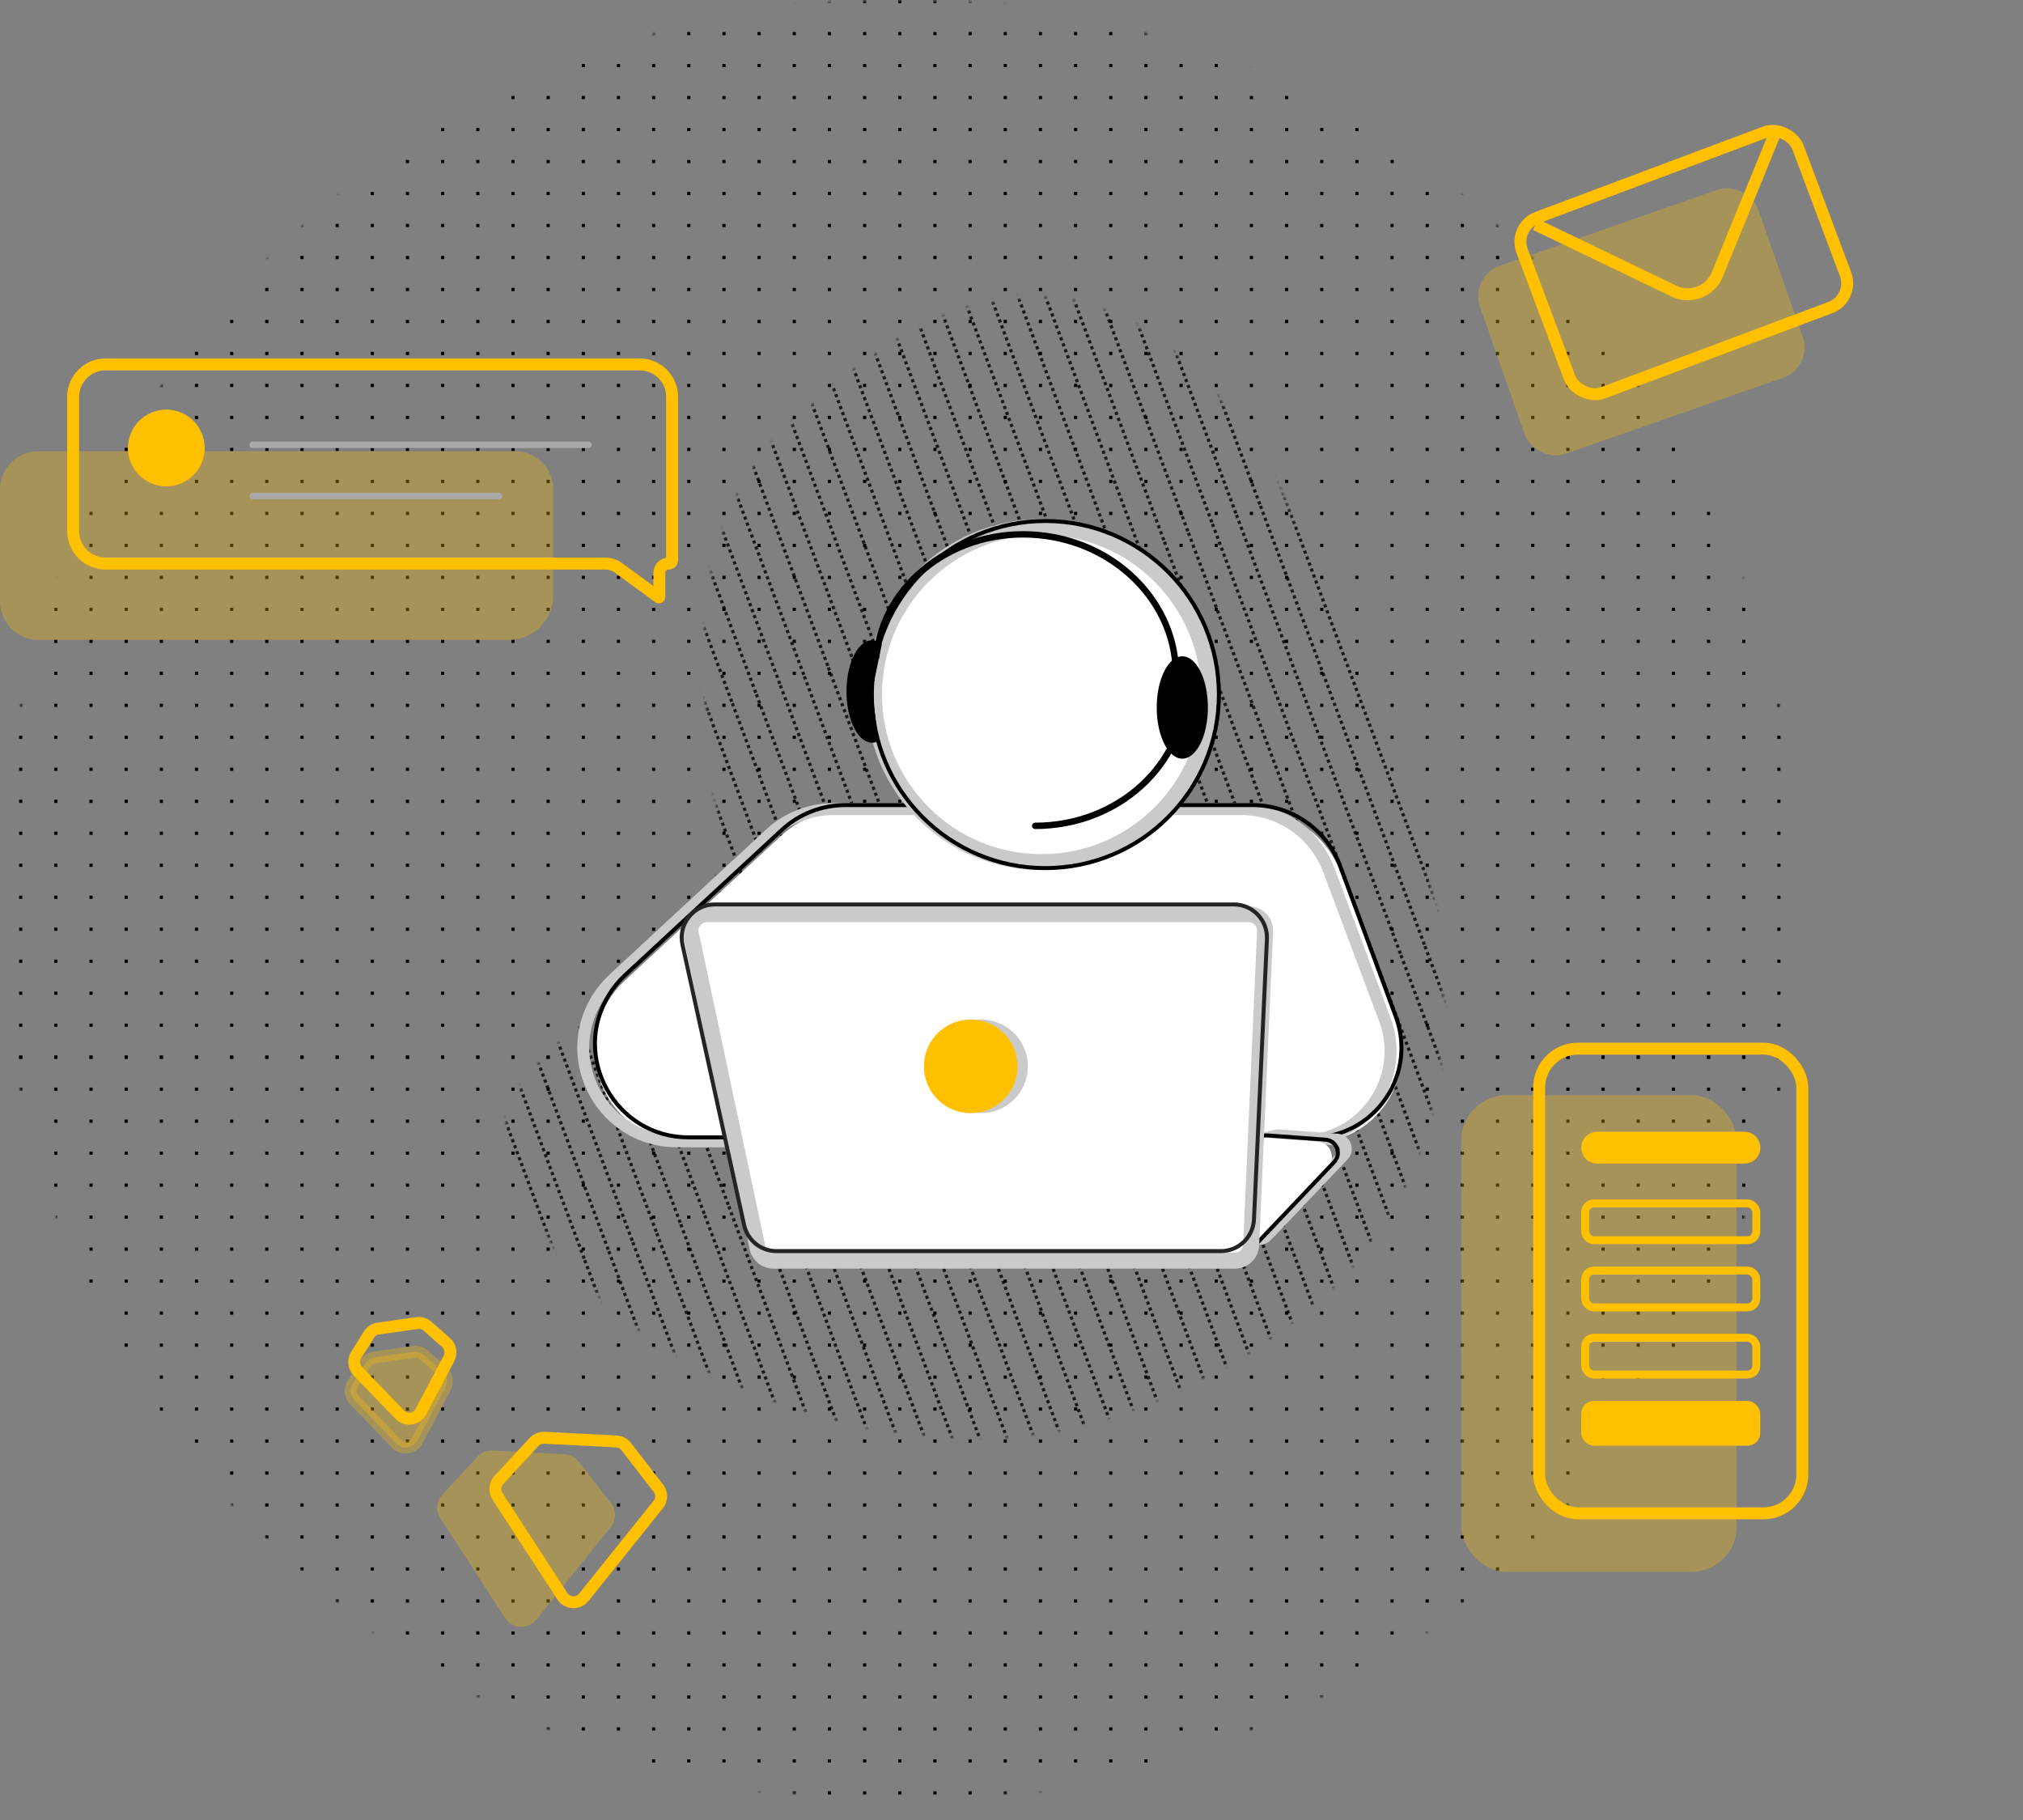 <svg width="508" height="457" viewBox="0 0 508 457" fill="none" xmlns="http://www.w3.org/2000/svg">
<rect x="0" y="0" width="508" height="457" fill="#808080" stroke="none"/>
<mask id="mask0_1754_79152" style="mask-type:alpha" maskUnits="userSpaceOnUse" x="0" y="0" width="453" height="453">
<circle cx="226.101" cy="226.101" r="226.101" fill="#C4C4C4"/>
</mask>
<g mask="url(#mask0_1754_79152)">
<line x1="-30.522" y1="112.85" x2="556.618" y2="112.85" stroke="black" stroke-width="0.803" stroke-dasharray="0.8 8.03"/>
<line x1="-30.522" y1="120.882" x2="556.618" y2="120.882" stroke="black" stroke-width="0.803" stroke-dasharray="0.8 8.03"/>
<line x1="-30.522" y1="128.914" x2="556.618" y2="128.914" stroke="black" stroke-width="0.803" stroke-dasharray="0.8 8.03"/>
<line x1="-30.522" y1="136.946" x2="556.618" y2="136.946" stroke="black" stroke-width="0.803" stroke-dasharray="0.8 8.03"/>
<line x1="-30.522" y1="144.978" x2="556.618" y2="144.978" stroke="black" stroke-width="0.803" stroke-dasharray="0.8 8.03"/>
<line x1="-30.522" y1="153.01" x2="556.618" y2="153.01" stroke="black" stroke-width="0.803" stroke-dasharray="0.8 8.03"/>
<line x1="-30.522" y1="161.042" x2="556.618" y2="161.042" stroke="black" stroke-width="0.803" stroke-dasharray="0.8 8.03"/>
<line x1="-30.522" y1="169.074" x2="556.618" y2="169.074" stroke="black" stroke-width="0.803" stroke-dasharray="0.8 8.03"/>
<line x1="-30.522" y1="177.106" x2="556.618" y2="177.106" stroke="black" stroke-width="0.803" stroke-dasharray="0.8 8.03"/>
<line x1="-30.522" y1="185.138" x2="556.618" y2="185.138" stroke="black" stroke-width="0.803" stroke-dasharray="0.8 8.03"/>
<line x1="-30.522" y1="0.402" x2="556.618" y2="0.402" stroke="black" stroke-width="0.803" stroke-dasharray="0.8 8.03"/>
<line x1="-30.522" y1="8.434" x2="556.618" y2="8.434" stroke="black" stroke-width="0.803" stroke-dasharray="0.8 8.03"/>
<line x1="-30.522" y1="16.466" x2="556.618" y2="16.466" stroke="black" stroke-width="0.803" stroke-dasharray="0.8 8.03"/>
<line x1="-30.522" y1="24.498" x2="556.618" y2="24.498" stroke="black" stroke-width="0.803" stroke-dasharray="0.8 8.03"/>
<line x1="-30.522" y1="193.17" x2="556.618" y2="193.17" stroke="black" stroke-width="0.803" stroke-dasharray="0.8 8.03"/>
<line x1="-30.522" y1="201.202" x2="556.618" y2="201.202" stroke="black" stroke-width="0.803" stroke-dasharray="0.8 8.03"/>
<line x1="-30.522" y1="209.234" x2="556.618" y2="209.234" stroke="black" stroke-width="0.803" stroke-dasharray="0.8 8.03"/>
<line x1="-30.522" y1="217.266" x2="556.618" y2="217.266" stroke="black" stroke-width="0.803" stroke-dasharray="0.8 8.03"/>
<line x1="-30.522" y1="225.298" x2="556.618" y2="225.298" stroke="black" stroke-width="0.803" stroke-dasharray="0.8 8.03"/>
<line x1="-30.522" y1="233.33" x2="556.618" y2="233.33" stroke="black" stroke-width="0.803" stroke-dasharray="0.8 8.03"/>
<line x1="-30.522" y1="241.362" x2="556.618" y2="241.362" stroke="black" stroke-width="0.803" stroke-dasharray="0.8 8.03"/>
<line x1="-30.522" y1="249.394" x2="556.618" y2="249.394" stroke="black" stroke-width="0.803" stroke-dasharray="0.8 8.03"/>
<line x1="-30.522" y1="257.426" x2="556.618" y2="257.426" stroke="black" stroke-width="0.803" stroke-dasharray="0.8 8.03"/>
<line x1="-30.522" y1="265.458" x2="556.618" y2="265.458" stroke="black" stroke-width="0.803" stroke-dasharray="0.8 8.03"/>
<line x1="-30.522" y1="32.53" x2="556.618" y2="32.53" stroke="black" stroke-width="0.803" stroke-dasharray="0.8 8.03"/>
<line x1="-30.522" y1="40.562" x2="556.618" y2="40.562" stroke="black" stroke-width="0.803" stroke-dasharray="0.8 8.03"/>
<line x1="-30.522" y1="48.594" x2="556.618" y2="48.594" stroke="black" stroke-width="0.803" stroke-dasharray="0.8 8.03"/>
<line x1="-30.522" y1="56.626" x2="556.618" y2="56.626" stroke="black" stroke-width="0.803" stroke-dasharray="0.8 8.03"/>
<line x1="-30.522" y1="64.658" x2="556.618" y2="64.658" stroke="black" stroke-width="0.803" stroke-dasharray="0.8 8.03"/>
<line x1="-30.522" y1="72.69" x2="556.618" y2="72.69" stroke="black" stroke-width="0.803" stroke-dasharray="0.8 8.03"/>
<line x1="-30.522" y1="80.722" x2="556.618" y2="80.722" stroke="black" stroke-width="0.803" stroke-dasharray="0.8 8.03"/>
<line x1="-30.522" y1="88.754" x2="556.618" y2="88.754" stroke="black" stroke-width="0.803" stroke-dasharray="0.8 8.03"/>
<line x1="-30.522" y1="96.786" x2="556.618" y2="96.786" stroke="black" stroke-width="0.803" stroke-dasharray="0.8 8.03"/>
<line x1="-30.522" y1="104.818" x2="556.618" y2="104.818" stroke="black" stroke-width="0.803" stroke-dasharray="0.8 8.03"/>
<line x1="-30.522" y1="426.098" x2="556.618" y2="426.098" stroke="black" stroke-width="0.803" stroke-dasharray="0.8 8.03"/>
<line x1="-30.522" y1="434.13" x2="556.618" y2="434.13" stroke="black" stroke-width="0.803" stroke-dasharray="0.8 8.03"/>
<line x1="-30.522" y1="442.162" x2="556.618" y2="442.162" stroke="black" stroke-width="0.803" stroke-dasharray="0.8 8.03"/>
<line x1="-30.522" y1="450.194" x2="556.618" y2="450.194" stroke="black" stroke-width="0.803" stroke-dasharray="0.8 8.03"/>
<line x1="-30.522" y1="265.458" x2="556.618" y2="265.458" stroke="black" stroke-width="0.803" stroke-dasharray="0.8 8.03"/>
<line x1="-30.522" y1="273.49" x2="556.618" y2="273.49" stroke="black" stroke-width="0.803" stroke-dasharray="0.8 8.03"/>
<line x1="-30.522" y1="281.522" x2="556.618" y2="281.522" stroke="black" stroke-width="0.803" stroke-dasharray="0.8 8.03"/>
<line x1="-30.522" y1="289.554" x2="556.618" y2="289.554" stroke="black" stroke-width="0.803" stroke-dasharray="0.8 8.03"/>
<line x1="-30.522" y1="297.586" x2="556.618" y2="297.586" stroke="black" stroke-width="0.803" stroke-dasharray="0.8 8.03"/>
<line x1="-30.522" y1="305.618" x2="556.618" y2="305.618" stroke="black" stroke-width="0.803" stroke-dasharray="0.8 8.03"/>
<line x1="-30.522" y1="313.65" x2="556.618" y2="313.65" stroke="black" stroke-width="0.803" stroke-dasharray="0.8 8.03"/>
<line x1="-30.522" y1="321.682" x2="556.618" y2="321.682" stroke="black" stroke-width="0.803" stroke-dasharray="0.8 8.03"/>
<line x1="-30.522" y1="329.714" x2="556.618" y2="329.714" stroke="black" stroke-width="0.803" stroke-dasharray="0.8 8.03"/>
<line x1="-30.522" y1="337.746" x2="556.618" y2="337.746" stroke="black" stroke-width="0.803" stroke-dasharray="0.8 8.03"/>
<line x1="-30.522" y1="345.778" x2="556.618" y2="345.778" stroke="black" stroke-width="0.803" stroke-dasharray="0.8 8.03"/>
<line x1="-30.522" y1="353.81" x2="556.618" y2="353.81" stroke="black" stroke-width="0.803" stroke-dasharray="0.8 8.03"/>
<line x1="-30.522" y1="361.842" x2="556.618" y2="361.842" stroke="black" stroke-width="0.803" stroke-dasharray="0.8 8.03"/>
<line x1="-30.522" y1="369.874" x2="556.618" y2="369.874" stroke="black" stroke-width="0.803" stroke-dasharray="0.8 8.03"/>
<line x1="-30.522" y1="377.906" x2="556.618" y2="377.906" stroke="black" stroke-width="0.803" stroke-dasharray="0.8 8.03"/>
<line x1="-30.522" y1="385.938" x2="556.618" y2="385.938" stroke="black" stroke-width="0.803" stroke-dasharray="0.8 8.03"/>
<line x1="-30.522" y1="393.97" x2="556.618" y2="393.97" stroke="black" stroke-width="0.803" stroke-dasharray="0.8 8.03"/>
<line x1="-30.522" y1="402.002" x2="556.618" y2="402.002" stroke="black" stroke-width="0.803" stroke-dasharray="0.8 8.03"/>
<line x1="-30.522" y1="410.034" x2="556.618" y2="410.034" stroke="black" stroke-width="0.803" stroke-dasharray="0.8 8.03"/>
<line x1="-30.522" y1="418.066" x2="556.618" y2="418.066" stroke="black" stroke-width="0.803" stroke-dasharray="0.8 8.03"/>
</g>
<mask id="mask1_1754_79152" style="mask-type:alpha" maskUnits="userSpaceOnUse" x="126" y="74" width="237" height="288">
<path opacity="0.8" d="M281.815 354.852C229.437 374.425 147.887 345.854 128.314 293.476C117.737 265.173 164.483 251.557 177.65 226.833C188.851 205.801 160.873 157.495 191.632 113.525C278.746 22.108 321.039 113.556 340.612 165.934C396.244 290.778 334.193 335.278 281.815 354.852Z" fill="black"/>
</mask>
<g mask="url(#mask1_1754_79152)">
<line x1="296.518" y1="386.039" x2="255.206" y2="275.489" stroke="black" stroke-width="0.803" stroke-dasharray="0.8 0.8"/>
<line x1="302.546" y1="383.786" x2="261.234" y2="273.236" stroke="black" stroke-width="0.803" stroke-dasharray="0.8 0.8"/>
<line x1="308.574" y1="381.534" x2="267.262" y2="270.984" stroke="black" stroke-width="0.803" stroke-dasharray="0.8 0.8"/>
<line x1="314.602" y1="379.281" x2="273.29" y2="268.731" stroke="black" stroke-width="0.803" stroke-dasharray="0.8 0.8"/>
<line x1="320.63" y1="377.028" x2="279.318" y2="266.478" stroke="black" stroke-width="0.803" stroke-dasharray="0.8 0.8"/>
<line x1="326.658" y1="374.776" x2="285.346" y2="264.226" stroke="black" stroke-width="0.803" stroke-dasharray="0.8 0.8"/>
<line x1="332.686" y1="372.523" x2="291.374" y2="261.973" stroke="black" stroke-width="0.803" stroke-dasharray="0.8 0.8"/>
<line x1="338.714" y1="370.27" x2="297.402" y2="259.72" stroke="black" stroke-width="0.803" stroke-dasharray="0.8 0.8"/>
<line x1="344.742" y1="368.018" x2="303.43" y2="257.468" stroke="black" stroke-width="0.803" stroke-dasharray="0.8 0.8"/>
<line x1="350.77" y1="365.765" x2="309.458" y2="255.215" stroke="black" stroke-width="0.803" stroke-dasharray="0.8 0.8"/>
<line x1="175.957" y1="431.092" x2="134.645" y2="320.542" stroke="black" stroke-width="0.803" stroke-dasharray="0.8 0.8"/>
<line x1="181.985" y1="428.839" x2="140.673" y2="318.289" stroke="black" stroke-width="0.803" stroke-dasharray="0.8 0.8"/>
<line x1="188.013" y1="426.587" x2="146.701" y2="316.037" stroke="black" stroke-width="0.803" stroke-dasharray="0.8 0.8"/>
<line x1="194.041" y1="424.334" x2="152.729" y2="313.784" stroke="black" stroke-width="0.803" stroke-dasharray="0.8 0.8"/>
<line x1="200.069" y1="422.081" x2="158.757" y2="311.531" stroke="black" stroke-width="0.803" stroke-dasharray="0.8 0.8"/>
<line x1="206.097" y1="419.829" x2="164.785" y2="309.279" stroke="black" stroke-width="0.803" stroke-dasharray="0.8 0.8"/>
<line x1="212.125" y1="417.576" x2="170.813" y2="307.026" stroke="black" stroke-width="0.803" stroke-dasharray="0.8 0.8"/>
<line x1="218.153" y1="415.323" x2="176.841" y2="304.774" stroke="black" stroke-width="0.803" stroke-dasharray="0.8 0.8"/>
<line x1="224.181" y1="413.071" x2="182.869" y2="302.521" stroke="black" stroke-width="0.803" stroke-dasharray="0.8 0.8"/>
<line x1="230.209" y1="410.818" x2="188.897" y2="300.268" stroke="black" stroke-width="0.803" stroke-dasharray="0.8 0.8"/>
<line x1="356.798" y1="363.512" x2="315.486" y2="252.963" stroke="black" stroke-width="0.803" stroke-dasharray="0.8 0.8"/>
<line x1="362.826" y1="361.26" x2="321.514" y2="250.71" stroke="black" stroke-width="0.803" stroke-dasharray="0.8 0.8"/>
<line x1="368.854" y1="359.007" x2="327.542" y2="248.457" stroke="black" stroke-width="0.803" stroke-dasharray="0.8 0.8"/>
<line x1="374.882" y1="356.754" x2="333.57" y2="246.205" stroke="black" stroke-width="0.803" stroke-dasharray="0.8 0.8"/>
<line x1="380.91" y1="354.502" x2="339.598" y2="243.952" stroke="black" stroke-width="0.803" stroke-dasharray="0.8 0.8"/>
<line x1="386.938" y1="352.249" x2="345.626" y2="241.699" stroke="black" stroke-width="0.803" stroke-dasharray="0.8 0.8"/>
<line x1="392.966" y1="349.997" x2="351.654" y2="239.447" stroke="black" stroke-width="0.803" stroke-dasharray="0.8 0.8"/>
<line x1="398.995" y1="347.744" x2="357.682" y2="237.194" stroke="black" stroke-width="0.803" stroke-dasharray="0.8 0.8"/>
<line x1="236.237" y1="408.565" x2="194.925" y2="298.016" stroke="black" stroke-width="0.803" stroke-dasharray="0.8 0.8"/>
<line x1="242.266" y1="406.313" x2="200.953" y2="295.763" stroke="black" stroke-width="0.803" stroke-dasharray="0.8 0.8"/>
<line x1="248.294" y1="404.06" x2="206.982" y2="293.51" stroke="black" stroke-width="0.803" stroke-dasharray="0.8 0.8"/>
<line x1="254.322" y1="401.807" x2="213.01" y2="291.258" stroke="black" stroke-width="0.803" stroke-dasharray="0.8 0.8"/>
<line x1="260.35" y1="399.555" x2="219.038" y2="289.005" stroke="black" stroke-width="0.803" stroke-dasharray="0.8 0.8"/>
<line x1="266.378" y1="397.302" x2="225.066" y2="286.752" stroke="black" stroke-width="0.803" stroke-dasharray="0.8 0.8"/>
<line x1="272.406" y1="395.05" x2="231.094" y2="284.5" stroke="black" stroke-width="0.803" stroke-dasharray="0.8 0.8"/>
<line x1="278.434" y1="392.797" x2="237.122" y2="282.247" stroke="black" stroke-width="0.803" stroke-dasharray="0.8 0.8"/>
<line x1="284.462" y1="390.544" x2="243.15" y2="279.994" stroke="black" stroke-width="0.803" stroke-dasharray="0.8 0.8"/>
<line x1="290.49" y1="388.292" x2="249.178" y2="277.742" stroke="black" stroke-width="0.803" stroke-dasharray="0.8 0.8"/>
<line x1="255.206" y1="275.489" x2="213.894" y2="164.939" stroke="black" stroke-width="0.803" stroke-dasharray="0.8 0.8"/>
<line x1="261.234" y1="273.236" x2="219.922" y2="162.687" stroke="black" stroke-width="0.803" stroke-dasharray="0.8 0.8"/>
<line x1="267.262" y1="270.984" x2="225.95" y2="160.434" stroke="black" stroke-width="0.803" stroke-dasharray="0.8 0.8"/>
<line x1="273.29" y1="268.731" x2="231.978" y2="158.181" stroke="black" stroke-width="0.803" stroke-dasharray="0.8 0.8"/>
<line x1="279.318" y1="266.478" x2="238.006" y2="155.929" stroke="black" stroke-width="0.803" stroke-dasharray="0.8 0.8"/>
<line x1="285.346" y1="264.226" x2="244.034" y2="153.676" stroke="black" stroke-width="0.803" stroke-dasharray="0.8 0.8"/>
<line x1="291.374" y1="261.973" x2="250.062" y2="151.423" stroke="black" stroke-width="0.803" stroke-dasharray="0.8 0.8"/>
<line x1="297.402" y1="259.72" x2="256.09" y2="149.171" stroke="black" stroke-width="0.803" stroke-dasharray="0.8 0.8"/>
<line x1="303.43" y1="257.468" x2="262.118" y2="146.918" stroke="black" stroke-width="0.803" stroke-dasharray="0.8 0.8"/>
<line x1="309.458" y1="255.215" x2="268.146" y2="144.665" stroke="black" stroke-width="0.803" stroke-dasharray="0.8 0.8"/>
<line x1="134.645" y1="320.542" x2="93.333" y2="209.992" stroke="black" stroke-width="0.803" stroke-dasharray="0.8 0.8"/>
<line x1="140.673" y1="318.29" x2="99.361" y2="207.74" stroke="black" stroke-width="0.803" stroke-dasharray="0.8 0.8"/>
<line x1="146.701" y1="316.037" x2="105.389" y2="205.487" stroke="black" stroke-width="0.803" stroke-dasharray="0.8 0.8"/>
<line x1="152.729" y1="313.784" x2="111.417" y2="203.234" stroke="black" stroke-width="0.803" stroke-dasharray="0.8 0.8"/>
<line x1="158.757" y1="311.532" x2="117.445" y2="200.982" stroke="black" stroke-width="0.803" stroke-dasharray="0.8 0.8"/>
<line x1="164.785" y1="309.279" x2="123.473" y2="198.729" stroke="black" stroke-width="0.803" stroke-dasharray="0.8 0.8"/>
<line x1="170.813" y1="307.026" x2="129.501" y2="196.476" stroke="black" stroke-width="0.803" stroke-dasharray="0.8 0.8"/>
<line x1="176.841" y1="304.774" x2="135.529" y2="194.224" stroke="black" stroke-width="0.803" stroke-dasharray="0.8 0.8"/>
<line x1="182.869" y1="302.521" x2="141.557" y2="191.971" stroke="black" stroke-width="0.803" stroke-dasharray="0.8 0.8"/>
<line x1="188.897" y1="300.268" x2="147.585" y2="189.718" stroke="black" stroke-width="0.803" stroke-dasharray="0.8 0.8"/>
<line x1="315.486" y1="252.963" x2="274.174" y2="142.413" stroke="black" stroke-width="0.803" stroke-dasharray="0.8 0.8"/>
<line x1="321.514" y1="250.71" x2="280.202" y2="140.16" stroke="black" stroke-width="0.803" stroke-dasharray="0.8 0.8"/>
<line x1="327.542" y1="248.457" x2="286.23" y2="137.907" stroke="black" stroke-width="0.803" stroke-dasharray="0.8 0.8"/>
<line x1="333.57" y1="246.205" x2="292.258" y2="135.655" stroke="black" stroke-width="0.803" stroke-dasharray="0.8 0.8"/>
<line x1="339.598" y1="243.952" x2="298.286" y2="133.402" stroke="black" stroke-width="0.803" stroke-dasharray="0.8 0.8"/>
<line x1="345.626" y1="241.699" x2="304.314" y2="131.149" stroke="black" stroke-width="0.803" stroke-dasharray="0.8 0.8"/>
<line x1="351.654" y1="239.447" x2="310.342" y2="128.897" stroke="black" stroke-width="0.803" stroke-dasharray="0.8 0.8"/>
<line x1="357.682" y1="237.194" x2="316.37" y2="126.644" stroke="black" stroke-width="0.803" stroke-dasharray="0.8 0.8"/>
<line x1="363.711" y1="234.941" x2="322.398" y2="124.391" stroke="black" stroke-width="0.803" stroke-dasharray="0.8 0.8"/>
<line x1="369.739" y1="232.689" x2="328.426" y2="122.139" stroke="black" stroke-width="0.803" stroke-dasharray="0.8 0.8"/>
<line x1="194.925" y1="298.016" x2="153.613" y2="187.466" stroke="black" stroke-width="0.803" stroke-dasharray="0.8 0.8"/>
<line x1="200.953" y1="295.763" x2="159.641" y2="185.213" stroke="black" stroke-width="0.803" stroke-dasharray="0.8 0.8"/>
<line x1="206.982" y1="293.51" x2="165.669" y2="182.96" stroke="black" stroke-width="0.803" stroke-dasharray="0.8 0.8"/>
<line x1="213.01" y1="291.258" x2="171.698" y2="180.708" stroke="black" stroke-width="0.803" stroke-dasharray="0.8 0.8"/>
<line x1="219.038" y1="289.005" x2="177.726" y2="178.455" stroke="black" stroke-width="0.803" stroke-dasharray="0.8 0.8"/>
<line x1="225.066" y1="286.752" x2="183.754" y2="176.202" stroke="black" stroke-width="0.803" stroke-dasharray="0.8 0.8"/>
<line x1="231.094" y1="284.5" x2="189.782" y2="173.95" stroke="black" stroke-width="0.803" stroke-dasharray="0.8 0.8"/>
<line x1="237.122" y1="282.247" x2="195.81" y2="171.697" stroke="black" stroke-width="0.803" stroke-dasharray="0.8 0.8"/>
<line x1="243.15" y1="279.994" x2="201.838" y2="169.445" stroke="black" stroke-width="0.803" stroke-dasharray="0.8 0.8"/>
<line x1="249.178" y1="277.742" x2="207.866" y2="167.192" stroke="black" stroke-width="0.803" stroke-dasharray="0.8 0.8"/>
<line x1="213.894" y1="164.939" x2="172.582" y2="54.389" stroke="black" stroke-width="0.803" stroke-dasharray="0.8 0.8"/>
<line x1="219.922" y1="162.687" x2="178.61" y2="52.137" stroke="black" stroke-width="0.803" stroke-dasharray="0.8 0.8"/>
<line x1="225.95" y1="160.434" x2="184.638" y2="49.884" stroke="black" stroke-width="0.803" stroke-dasharray="0.8 0.8"/>
<line x1="231.978" y1="158.181" x2="190.666" y2="47.631" stroke="black" stroke-width="0.803" stroke-dasharray="0.8 0.8"/>
<line x1="238.006" y1="155.929" x2="196.694" y2="45.379" stroke="black" stroke-width="0.803" stroke-dasharray="0.8 0.8"/>
<line x1="244.034" y1="153.676" x2="202.722" y2="43.126" stroke="black" stroke-width="0.803" stroke-dasharray="0.8 0.8"/>
<line x1="250.062" y1="151.423" x2="208.75" y2="40.873" stroke="black" stroke-width="0.803" stroke-dasharray="0.8 0.8"/>
<line x1="256.09" y1="149.171" x2="214.778" y2="38.621" stroke="black" stroke-width="0.803" stroke-dasharray="0.8 0.8"/>
<line x1="262.118" y1="146.918" x2="220.806" y2="36.368" stroke="black" stroke-width="0.803" stroke-dasharray="0.8 0.8"/>
<line x1="268.146" y1="144.665" x2="226.834" y2="34.115" stroke="black" stroke-width="0.803" stroke-dasharray="0.8 0.8"/>
<line x1="129.501" y1="196.476" x2="88.189" y2="85.926" stroke="black" stroke-width="0.803" stroke-dasharray="0.8 0.8"/>
<line x1="135.529" y1="194.224" x2="94.217" y2="83.674" stroke="black" stroke-width="0.803" stroke-dasharray="0.8 0.8"/>
<line x1="141.557" y1="191.971" x2="100.245" y2="81.421" stroke="black" stroke-width="0.803" stroke-dasharray="0.8 0.8"/>
<line x1="147.585" y1="189.718" x2="106.273" y2="79.168" stroke="black" stroke-width="0.803" stroke-dasharray="0.8 0.8"/>
<line x1="274.174" y1="142.413" x2="232.862" y2="31.863" stroke="black" stroke-width="0.803" stroke-dasharray="0.8 0.8"/>
<line x1="280.202" y1="140.16" x2="238.89" y2="29.61" stroke="black" stroke-width="0.803" stroke-dasharray="0.8 0.8"/>
<line x1="286.23" y1="137.907" x2="244.918" y2="27.357" stroke="black" stroke-width="0.803" stroke-dasharray="0.8 0.8"/>
<line x1="292.258" y1="135.655" x2="250.946" y2="25.105" stroke="black" stroke-width="0.803" stroke-dasharray="0.8 0.8"/>
<line x1="298.286" y1="133.402" x2="256.974" y2="22.852" stroke="black" stroke-width="0.803" stroke-dasharray="0.8 0.8"/>
<line x1="304.314" y1="131.149" x2="263.002" y2="20.6" stroke="black" stroke-width="0.803" stroke-dasharray="0.8 0.8"/>
<line x1="310.342" y1="128.897" x2="269.03" y2="18.347" stroke="black" stroke-width="0.803" stroke-dasharray="0.8 0.8"/>
<line x1="316.37" y1="126.644" x2="275.058" y2="16.094" stroke="black" stroke-width="0.803" stroke-dasharray="0.8 0.8"/>
<line x1="322.398" y1="124.391" x2="281.086" y2="13.842" stroke="black" stroke-width="0.803" stroke-dasharray="0.8 0.8"/>
<line x1="328.426" y1="122.139" x2="287.114" y2="11.589" stroke="black" stroke-width="0.803" stroke-dasharray="0.8 0.8"/>
<line x1="153.613" y1="187.466" x2="112.301" y2="76.916" stroke="black" stroke-width="0.803" stroke-dasharray="0.8 0.8"/>
<line x1="159.642" y1="185.213" x2="118.329" y2="74.663" stroke="black" stroke-width="0.803" stroke-dasharray="0.8 0.8"/>
<line x1="165.67" y1="182.96" x2="124.357" y2="72.41" stroke="black" stroke-width="0.803" stroke-dasharray="0.8 0.8"/>
<line x1="171.698" y1="180.708" x2="130.385" y2="70.158" stroke="black" stroke-width="0.803" stroke-dasharray="0.8 0.8"/>
<line x1="177.726" y1="178.455" x2="136.414" y2="67.905" stroke="black" stroke-width="0.803" stroke-dasharray="0.8 0.8"/>
<line x1="183.754" y1="176.202" x2="142.442" y2="65.653" stroke="black" stroke-width="0.803" stroke-dasharray="0.8 0.8"/>
<line x1="189.782" y1="173.95" x2="148.47" y2="63.4" stroke="black" stroke-width="0.803" stroke-dasharray="0.8 0.8"/>
<line x1="195.81" y1="171.697" x2="154.498" y2="61.147" stroke="black" stroke-width="0.803" stroke-dasharray="0.8 0.8"/>
<line x1="201.838" y1="169.444" x2="160.526" y2="58.895" stroke="black" stroke-width="0.803" stroke-dasharray="0.8 0.8"/>
<line x1="207.866" y1="167.192" x2="166.554" y2="56.642" stroke="black" stroke-width="0.803" stroke-dasharray="0.8 0.8"/>
</g>
<path d="M350.564 256.325L336.501 218.809C333.061 209.632 324.289 203.552 314.488 203.552H295.52H212.171C206.247 203.552 200.541 205.789 196.195 209.815L156.86 246.256C155.274 247.725 153.899 249.406 152.773 251.251C143.217 266.907 154.485 286.985 172.827 286.985H329.313C345.157 286.985 356.125 271.161 350.564 256.325Z" fill="white"/>
<path d="M230.972 203.156H209.333C203.409 203.156 197.703 205.393 193.357 209.419L154.021 245.859C152.436 247.328 151.06 249.009 149.934 250.854V250.854C140.378 266.51 151.647 286.589 169.988 286.589H195.71M291.212 203.156H311.65C321.451 203.156 330.223 209.236 333.663 218.413L347.725 255.929C353.287 270.765 342.319 286.589 326.474 286.589V286.589" stroke="#CACACA" stroke-width="3"/>
<path d="M230.972 202.156H212.272C206.347 202.156 200.641 204.393 196.295 208.419L156.96 244.859C155.374 246.328 153.999 248.009 152.873 249.854V249.854C143.317 265.51 154.585 285.589 172.927 285.589H196.962M295.62 202.156H314.507C324.348 202.156 333.147 208.285 336.558 217.515L350.511 255.273C355.731 269.397 345.906 284.572 330.882 285.589V285.589" stroke="black"/>
<rect x="367" y="275" width="69.075" height="119.677" rx="11.245" fill="#FFC000" fill-opacity="0.3"/>
<rect x="386.5" y="263.314" width="66.075" height="116.677" rx="9.745" stroke="#FFC000" stroke-width="3"/>
<rect x="398.048" y="319.038" width="42.979" height="9.245" rx="2.213" stroke="#FFC000" stroke-width="2"/>
<rect x="398.048" y="302.171" width="42.979" height="9.245" rx="2.213" stroke="#FFC000" stroke-width="2"/>
<rect x="398.048" y="335.906" width="42.979" height="9.245" rx="2.213" stroke="#FFC000" stroke-width="2"/>
<rect x="397.45" y="352.174" width="44.176" height="10.442" rx="2.811" fill="#FFC000" stroke="#FFC000" stroke-width="0.803"/>
<line x1="401.066" y1="288.173" x2="438.045" y2="288.173" stroke="#FFC000" stroke-width="8" stroke-linecap="round"/>
<path d="M234.392 310.712L316.382 311.045C317.021 311.048 317.633 310.787 318.073 310.324L337.313 290.078C338.662 288.658 337.754 286.309 335.801 286.166L321.129 285.092C320.888 285.074 320.647 285.094 320.413 285.151L233.855 306.137C231.192 306.783 231.652 310.701 234.392 310.712Z" stroke="#CACACA" stroke-width="3"/>
<path d="M311.376 314.545L229.386 314.212C224.875 314.194 224.117 307.743 228.502 306.68L315.059 285.693C315.445 285.6 315.843 285.567 316.238 285.596L330.91 286.67C334.126 286.905 335.622 290.774 333.4 293.111L314.16 313.357C313.435 314.12 312.428 314.55 311.376 314.545Z" fill="white"/>
<path d="M231.388 312.712L313.378 313.045C314.292 313.049 315.168 312.675 315.798 312.012L335.038 291.767C336.969 289.735 335.669 286.373 332.874 286.169L318.202 285.094C317.858 285.069 317.512 285.098 317.177 285.179L230.619 306.166C226.809 307.089 227.467 312.696 231.388 312.712Z" stroke="black"/>
<path d="M317.674 233.833C317.777 231.504 315.917 229.56 313.586 229.56H177.493C174.891 229.56 172.95 231.957 173.49 234.502L190.22 313.302C190.622 315.192 192.291 316.544 194.223 316.544H310.097C312.287 316.544 314.089 314.82 314.185 312.633L317.674 233.833Z" fill="white" stroke="#CACACA" stroke-width="4.016"/>
<path d="M318.142 235.802C318.361 231.064 314.579 227.102 309.835 227.102H179.497C174.185 227.102 170.235 232.015 171.376 237.204L186.86 307.621C187.699 311.435 191.077 314.151 194.982 314.151H306.579C311.023 314.151 314.681 310.658 314.886 306.22L318.142 235.802Z" stroke="#242424"/>
<circle cx="246.357" cy="267.754" r="7.989" stroke="#CACACA" stroke-width="7.53"/>
<circle cx="243.754" cy="267.754" r="10.285" fill="#FFC000" stroke="#FFC000" stroke-width="2.939"/>
<circle cx="261.567" cy="174.4" r="42.078" fill="white" stroke="#CACACA" stroke-width="4"/>
<circle cx="262.506" cy="174.4" r="43.578" stroke="black"/>
<ellipse cx="296.891" cy="177.65" rx="6.426" ry="12.851" fill="black"/>
<path d="M220.577 186.082C219.591 186.588 218.559 186.618 217.566 186.169C216.573 185.721 215.648 184.808 214.866 183.504C214.084 182.2 213.468 180.544 213.069 178.671C212.67 176.798 212.5 174.762 212.571 172.731C212.643 170.7 212.954 168.733 213.48 166.99C214.007 165.247 214.732 163.78 215.598 162.708C216.463 161.636 217.444 160.991 218.458 160.825C219.473 160.659 220.492 160.978 221.433 161.755L218.981 173.634L220.577 186.082Z" fill="black"/>
<path d="M295.142 172.215C296.897 153.222 281.491 136.269 260.73 134.35C239.97 132.431 221.717 146.273 219.961 165.267" stroke="black" stroke-width="1.606"/>
<path d="M297.694 172.83C297.694 191.905 280.793 207.368 259.944 207.368" stroke="black" stroke-width="1.606" stroke-linecap="round"/>
<path opacity="0.3" d="M129.315 113.293H9.638C4.315 113.293 0 117.608 0 122.931V151.043C0 156.366 4.315 160.682 9.638 160.682H123.607H127.709C133.919 160.682 138.954 155.647 138.954 149.437V122.931C138.954 117.608 134.638 113.293 129.315 113.293Z" fill="#FFC000"/>
<path d="M18.367 99.638C18.367 95.144 22.011 91.5 26.506 91.5H160.64C165.135 91.5 168.778 95.144 168.778 99.638V140.644C168.778 141.123 168.39 141.511 167.911 141.511C166.616 141.511 165.566 142.561 165.566 143.857V149.887C165.566 149.923 165.557 149.937 165.554 149.942C165.55 149.947 165.546 149.953 165.539 149.959C165.531 149.967 165.521 149.975 165.507 149.981C165.5 149.985 165.492 149.988 165.485 149.99C165.47 149.995 165.457 149.996 165.449 149.996C165.446 149.995 165.442 149.995 165.437 149.994C165.428 149.992 165.415 149.986 165.396 149.972L155.279 142.575C154.334 141.884 153.194 141.511 152.024 141.511H26.506C22.011 141.511 18.367 137.868 18.367 133.373V99.638Z" stroke="#FFC000" stroke-width="3"/>
<circle cx="41.766" cy="112.49" r="9.638" fill="#FFC000"/>
<line x1="63.453" y1="111.686" x2="147.789" y2="111.686" stroke="#A9A9A9" stroke-width="1.606" stroke-linecap="round"/>
<line x1="63.453" y1="124.538" x2="125.299" y2="124.538" stroke="#A9A9A9" stroke-width="1.606" stroke-linecap="round"/>
<path opacity="0.3" d="M141.766 365.135L123.683 364.223C122.256 364.151 120.871 364.715 119.901 365.765L111.066 375.325C109.569 376.944 109.363 379.373 110.564 381.222L126.877 406.323C128.666 409.075 132.623 409.273 134.677 406.713L153.368 383.421C154.761 381.684 154.783 379.219 153.421 377.457L145.335 367C144.475 365.887 143.171 365.206 141.766 365.135Z" fill="#FFC000"/>
<path d="M136.698 361.025L154.78 361.937C155.748 361.986 156.646 362.455 157.239 363.222L165.325 373.679C166.263 374.892 166.248 376.591 165.288 377.787L146.597 401.079C145.182 402.842 142.457 402.706 141.225 400.81L124.912 375.709C124.085 374.435 124.227 372.763 125.258 371.647L134.093 362.087C134.761 361.365 135.715 360.975 136.698 361.025Z" stroke="#FFC000" stroke-width="3" stroke-linejoin="round"/>
<path d="M94.979 333.591L104.707 332.219C105.666 332.083 106.637 332.374 107.364 333.015L111.99 337.089C113.141 338.103 113.448 339.773 112.732 341.129L105.695 354.46C104.639 356.459 101.938 356.841 100.369 355.213L89.866 344.313C88.813 343.219 88.636 341.55 89.436 340.259L92.622 335.127C93.141 334.291 94.004 333.728 94.979 333.591Z" stroke="#FFC000" stroke-width="3" stroke-linejoin="round"/>
<path opacity="0.3" d="M94.093 340.83L103.821 339.458C104.781 339.322 105.751 339.613 106.479 340.253L111.105 344.328C112.256 345.342 112.563 347.012 111.847 348.368L104.81 361.699C103.754 363.698 101.053 364.08 99.484 362.452L88.981 351.552C87.927 350.458 87.75 348.789 88.551 347.498L91.737 342.366C92.256 341.53 93.119 340.967 94.093 340.83Z" fill="#FFC000" stroke="#FFC000" stroke-width="3" stroke-linejoin="round"/>
<rect opacity="0.3" x="369" y="69.416" width="74" height="50" rx="8" transform="rotate(-19.265 369 69.416)" fill="#FFC000"/>
<rect x="379.931" y="56.91" width="74" height="47" rx="6.5" transform="rotate(-20.553 379.931 56.91)" stroke="#FFC000" stroke-width="3"/>
<path d="M385.608 56.384L420.363 73.106C424.517 75.105 429.495 73.189 431.238 68.922L445.534 33.916" stroke="#FFC000" stroke-width="3"/>
</svg>
